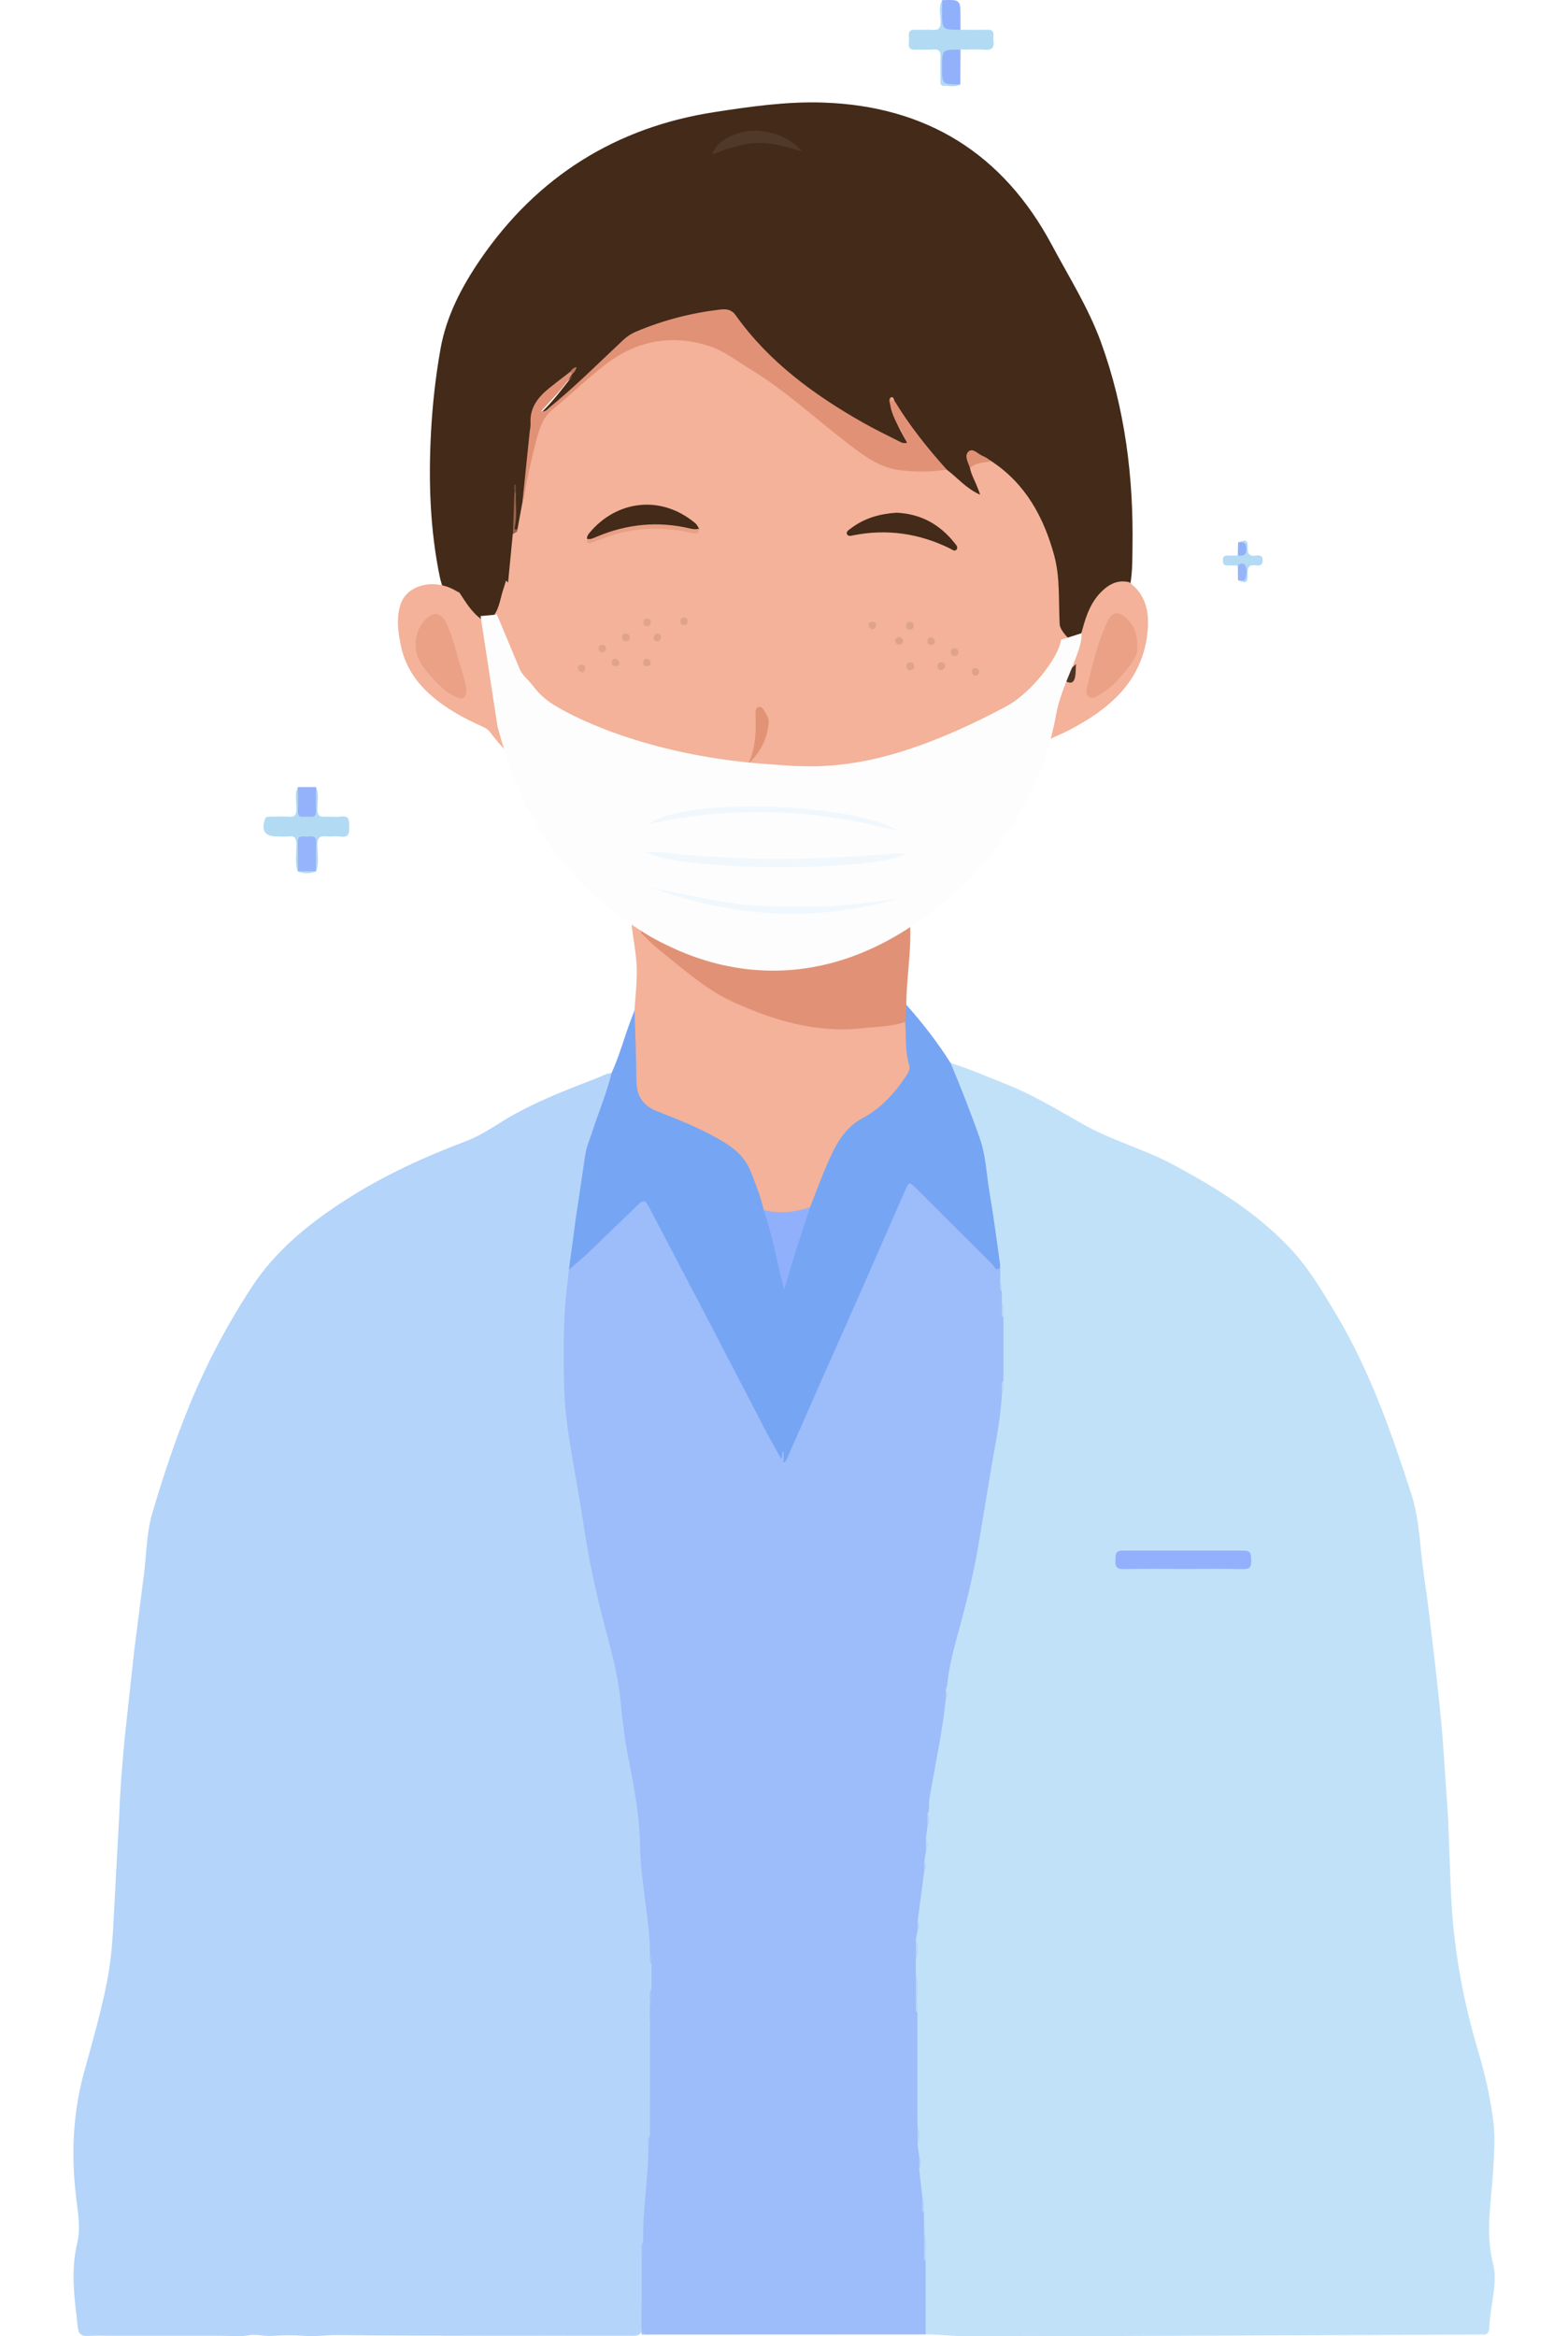 <svg xmlns="http://www.w3.org/2000/svg" width="940" height="1400" fill="none" xmlns:v="https://vecta.io/nano"><path fill="#fff" d="M0 0h940v1400H0z"/><path d="M384.601 1394.82c.372 3.6-1.239 4.88-4.875 4.88-59.241-.09-118.482.2-177.723-.42-6.486-.08-12.89 1.08-19.417.5s-13.22-.45-19.788 0c-4.669.33-9.13-1.32-14.005-.33-5.247 1.07-10.824.25-16.277.25h-15.822-15.823-15.822-16.318c-5.288 0-10.576-.21-15.822.08-4.049.21-5.784-.91-6.279-5.25-1.9-16.73-4.42-33.42-.372-50.15 2.19-9.01.537-18.05-.537-26.85-3.14-25.49-2.19-50.49 4.586-75.36 4.999-18.3 10.328-36.51 13.922-55.15 1.983-10.12 2.975-20.36 3.553-30.61l3.759-69.94c.578-15.37 1.818-30.65 3.305-45.94l5.412-49.614 5.412-42.716c2.19-13.84 1.694-28.133 5.701-41.642 7.519-25.449 15.947-50.608 26.688-74.94 9.295-21.069 20.325-41.188 32.925-60.439 14.418-21.978 34.372-38.09 56.226-52.136 22.804-14.666 47.343-25.82 72.626-35.404 10.741-4.09 19.706-11.196 29.703-16.566 15.823-8.552 32.554-14.955 49.285-21.4 2.562-.991 4.999-2.561 7.932-2.644 1.942 2.149.661 4.379-.082 6.445-1.818 5.081-3.347 10.287-5.453 15.244-8.222 19.375-11.072 39.949-13.675 60.563-1.487 11.857-4.007 23.548-4.957 35.446-1.983 18.094-3.057 36.23-3.057 54.449.041 20.903 2.148 41.559 6.114 62.05 4.668 24.002 6.982 48.376 12.683 72.213l6.32 25.324c4.751 16.938 8.511 33.997 9.915 51.597 1.487 18.51 6.445 36.48 8.965 54.86 1.404 10.25 1.735 20.58 2.437 30.86 1.033 14.75 3.346 29.34 4.627 44 .331 3.93.455 7.85.496 11.77-.248 2.32-.124 4.55.578 6.78.579 4.71.62 9.38 0 14.09-1.115 3.43-.578 6.94-.702 10.41.041 3.63-.165 7.27.165 10.9l.042 59.87c0 1.94 0 3.92-.372 5.86-.537 2.07-1.074 4.13-.703 6.28 0 19.13-2.933 38.05-3.346 57.18-.826 2.6-.867 5.28-.578 7.97v29.95c-.248 4.09-.042 8.18-.124 12.23-.124 1.86-.041 3.84-1.446 5.45z" fill="#b4d4f9"/><path d="M569.844 636.994c11.195 3.429 21.854 8.18 32.719 12.435 16.153 6.362 30.942 15.244 45.98 23.878 17.434 9.998 37.181 15.203 54.945 24.705 25.613 13.757 50.235 28.918 70.312 50.441 11.113 11.898 19.252 25.82 27.514 39.66 20.036 33.669 32.843 70.354 44.824 107.369 3.759 11.65 4.75 23.755 5.948 35.859.992 9.956 2.644 19.83 3.925 29.744l3.925 32.719c1.9 17.266 3.966 34.536 5.205 51.926l2.974 43.75 1.736 45.36c1.445 32.19 7.105 63.58 16.318 94.4 4.09 13.72 7.27 27.68 9.047 41.85 1.198 9.58.496 19.37-.041 29.12-1.074 18.76-4.917 37.52-.083 56.44 1.942 7.64.578 15.69-.578 23.54-.744 4.88-1.488 9.75-1.694 14.63-.124 3.3-1.281 4.5-4.421 4.13-.33-.04-.66 0-.991 0l-229.611.95c-25.737-.04-51.516-.17-77.253.08-8.593.09-17.062-1.07-25.655-1.11-.661-.75-1.074-1.57-1.198-2.56-.33-13.84-.041-27.68-.165-41.52-.207-5.66.578-11.36-.579-16.98-.413-2.03-.454-4.05-.454-6.12.124-1.98.083-3.96.083-5.95-.083-2.72.33-5.49-.62-8.17-1.405-5.62-1.405-11.45-1.818-17.19.496-2.85.868-5.66-.082-8.51-.455-2.36-1.281-4.63-.909-7.11.785-3.76.785-7.51-.207-11.27-.454-2.69-.496-5.33-.33-8.02l.041-59.41c-.248-7.31.661-14.62-.578-21.89-.537-2.93-.579-5.87-.083-8.8 1.115-4.26.867-8.55.33-12.89-.289-1.9.29-3.63.785-5.41.992-2.23.455-4.5.124-6.73.744-9.51 1.653-18.97 3.595-28.34.95-2.15 1.032-4.34.454-6.61-.165-2.03.496-3.97.867-5.95.827-2.69.703-5.37.042-8.06-.289-2.6.578-5.12.909-7.64.908-2.56.495-5.12.206-7.73.331-9.09 1.901-17.97 3.677-26.85 2.396-11.77 4.627-23.55 5.618-35.53.124-1.65.579-3.22 1.074-4.79 1.075-2.27.827-4.67.496-7.06.992-12.233 3.966-24.048 7.354-35.781 8.345-28.918 13.054-58.497 17.681-88.159 2.727-17.558 6.651-34.95 8.345-52.714.909-2.851.661-5.743.455-8.634v-36.231c.206-3.14.495-6.321-.414-9.46-.454-2.149-.454-4.379-.413-6.569.042-1.776.166-3.553-.413-5.247-1.115-3.346-.082-6.775-.33-10.204l-8.882-60.521c-1.446-11.609-5.825-22.226-9.709-33.05-2.85-7.89-5.866-15.74-9.419-23.341-.867-1.446-1.983-3.057-.578-4.875z" fill="#c1e1f8"/><path d="M550.016 1157.15l-.95 4.96c.619 4.3.661 8.59-.042 12.89v8.92c.909 7.27.166 14.59.413 21.86l.042 55.07c0 1.77-.455 3.59.454 5.33l.083 7.93c.702 3.63.661 7.27.041 10.9l.95 6.94c.703 2.65.661 5.29.042 7.94l1.983 17.84c.867 2.44.206 4.96.413 7.48.248 2.15-.496 4.34.495 6.4l.083 5.95c.95 5.62.165 11.28.413 16.9l.041 37.72c0 1.61-.413 3.26.455 4.79v1.94l-169.296.08c-1.363-5.9.413-11.94-.95-17.84l.041-30.74c1.198-2.19-.289-4.75.909-6.94-.537-19.54 3.264-38.92 3.057-58.46 1.116-1.48-.165-3.47.909-4.95l.083-67.38c.991-3.68.206-7.44.454-11.16.248-3.22-.537-6.48.454-9.66v-14.84c-1.156-1.85.29-4.13-.95-5.94 0-13.35-2.231-26.44-3.8-39.62-.951-7.98-1.983-15.99-2.066-24-.165-18.84-3.759-37.18-7.354-55.53-2.189-11.11-3.304-22.35-4.503-33.58-1.404-12.98-4.461-25.535-7.808-38.011-5.907-21.895-10.865-43.914-14.211-66.347-2.52-16.855-5.742-33.586-8.427-50.4-1.818-11.485-3.099-23.093-3.305-34.743-.29-16.649-.496-33.298.95-49.905.537-6.032 1.322-12.063 1.983-18.095 1.033-1.9 2.231-3.635 3.842-5.081 12.146-10.906 23.961-22.184 35.611-33.586 4.751-4.627 7.147-4.256 10.121 1.569l37.759 72.379 35.735 67.834c1.239 2.313 2.437 4.668 3.511 7.105.62-.578.413-2.107 1.612-2.024 1.156.083 1.363 1.322 1.487 2.272.371 2.562-.868 4.792-1.529 7.189v494.754c-.082-.62.042-2.19.042-3.76V879.125c3.594-13.633 10.451-25.944 15.987-38.75l35.735-81.095 20.16-45.733c2.851-6.527 4.42-6.775 9.419-1.817l43.088 43.047c1.859 1.859 3.553 3.924 5.949 5.164v8.964c1.033 1.529-.248 3.47.909 4.958l.083 6.899c1.198 2.892-.413 6.073.909 8.923v37.635c-1.322 2.52.247 5.371-.909 7.932-.744 14.253-3.594 28.216-6.032 42.262l-7.808 46.93c-3.057 18.797-7.766 37.222-12.806 55.565-2.686 9.791-5.164 19.623-6.156 29.781-.082.95-.578 1.86-.867 2.81.619 1.99.661 3.97-.042 5.95-2.024 20.08-6.527 39.79-9.791 59.66-.495 2.89.496 5.95-1.074 8.67.62 2.32.661 4.63 0 6.94l-.991 7.93c.619 2.65.661 5.29 0 7.94l-.992 5.95c.62 1.98.661 3.96-.041 5.94l-3.925 29.71a9.47 9.47 0 0 1-.082 5.86z" fill="#9dbcfa"/><path d="M264.883 373.142c-1.198-5.783-1.694-11.319.331-17.227.991-2.892-.868-6.775-1.57-10.204-5.908-28.711-6.817-57.754-5.247-86.92.909-16.731 2.768-33.38 5.701-49.822 3.553-19.788 12.766-37.263 23.879-53.499 34.164-49.863 81.549-79.236 140.294-88.283 21.648-3.346 43.667-6.527 65.893-5.701 61.431 2.272 107.204 30.653 136.453 85.391 10.163 19.045 21.771 37.388 29.29 57.878 14.583 39.949 19.706 81.343 19.003 123.688-.124 8.304 0 16.649-1.983 24.787-.702.826-1.693 1.074-2.685 1.074-9.088-.289-13.922 5.825-18.053 12.641-2.851 4.71-4.71 9.915-6.032 15.286-.578 2.396-1.074 4.999-3.883 5.949l-9.13 9.419c-1.983-.372-2.065-2.024-2.107-3.47-.248-6.528-1.28-12.972-1.198-19.541.124-10.7 0-21.523-2.065-32.016-4.958-24.994-16.401-46.146-37.14-61.431-2.809-2.355-6.238-3.594-9.419-5.288-.991-.537-2.148-1.322-3.222-.537-1.281.909-.868 2.396-.62 3.677.331 1.611.661 3.263 1.363 4.792l4.793 12.022c.537 1.322 1.446 2.891.041 4.131-1.363 1.198-2.851.248-4.09-.496-5.99-3.801-11.071-8.758-16.194-13.674-9.337-9.791-17.723-20.408-25.283-31.686-2.231-3.305-4.296-6.693-6.032-10.204-.33-.248-.537-.992-1.156-.331 1.074 6.94 4.048 13.055 7.519 19.004 1.115 1.9 3.263 4.255 1.322 6.32-1.86 1.942-4.338.248-6.404-.743-24.374-11.774-47.261-26.027-67.669-43.997-10.41-9.172-20.449-19.004-28.257-30.736-2.355-3.512-5.205-5.164-9.584-4.627-17.269 2.23-34 6.403-50.029 13.343-2.148.909-4.214 1.901-5.907 3.553-10.948 10.865-22.268 21.358-33.504 31.934-4.214 3.966-8.552 7.849-13.179 11.361-1.363 1.033-3.098 2.231-4.42.826-1.57-1.652.33-3.098 1.404-4.172 5.908-5.867 10.907-12.518 16.029-19.045.331-.331.62-.702.992-.992-.62.248-.909.909-1.446 1.322-3.14 2.975-6.362 5.825-9.915 8.304-7.643 5.371-11.65 12.435-12.27 22.226-.867 13.798-2.478 27.596-4.503 41.312-.289 1.817-.165 3.676-.371 5.494-.744 4.131-1.116 8.304-1.901 12.435-.33 1.818-.743 3.635-2.189 4.957-1.942 1.157-3.016.248-2.479-1.652 1.818-6.816.413-13.715.868-20.573-.166-1.942.371-3.925-.331-5.784.661 1.9.165 3.925.331 5.866-.413 6.858.95 13.798-.909 20.615-.372 1.322.454 2.561.743 3.842.413 9.213-1.404 18.301-2.148 27.431l-3.594 39.907c-.165 2.644-.165 5.412-2.479 7.312l-6.981-6.568c-2.52-.868-1.983-3.14-2.231-5.04-.785-5.743-1.446-11.526-4.668-17.392-.992 3.346-1.322 6.238-1.942 9.047-.661 2.933-1.198 5.907-2.561 8.593-2.768 5.494-6.528 5.99-10.122 1.156-3.553-4.709-7.064-9.171-7.147-15.244z" fill="#432a19"/><path d="M310.241 316.991l3.099-16.814c2.024-11.774 3.428-23.671 6.61-35.239 2.561-9.254 6.155-17.557 14.293-23.548 9.667-7.105 17.847-16.029 27.308-23.506 16.979-13.385 36.024-17.888 57.134-13.922 6.734 1.281 12.683 4.503 18.549 7.932 24.209 14.046 46.104 31.149 67.256 49.367 6.527 5.619 13.839 10.08 21.275 14.418 6.445 3.718 13.344 5.577 20.78 5.371 6.073-.165 12.187.372 18.26-.413 1.033-.124 1.983.041 2.726.785 6.445 4.792 11.65 11.319 20.037 15.037-1.57-6.073-5.04-10.617-6.073-15.988 1.859-4.007 6.899-5.577 12.93-4.048 20.491 13.55 31.356 33.586 37.594 56.556 3.636 13.467 2.479 27.431 3.264 41.188.372 6.155 14.211 15.285 15.946 21.316-6.362 6.404-24.291 11.609-31.438 17.269-3.057 2.437-7.601 4.544-10.163 7.519-15.285 17.64-35.735 25.82-57.547 31.521-32.223 8.386-65.149 9.047-98.116 7.766-29.455-1.157-58.539-5.246-87.003-13.385-14.665-4.214-26.976-11.691-37.676-22.432-9.874-9.915-19.871-19.747-29.001-30.323l7.106-73.287c.413-1.57 2.355-1.694 2.85-3.14z" fill="#f3b299"/><path d="M599.547 759.855c-2.727 2.148-3.429-.992-4.503-2.025l-45.856-45.732c-4.049-4.048-4.214-4.131-6.61 1.322l-27.514 62.753-24.002 54.118-17.682 40.155c-.991 2.231-1.735 4.669-3.594 6.404v-7.189c-1.735 1.322-.371 3.14-1.528 4.545l-8.097-14.666-39.247-75.477-31.686-60.439c-2.479-4.709-3.387-4.916-7.147-1.281l-29.538 28.464c-3.676 3.512-7.642 6.693-11.484 10.039l4.131-30.736 5.659-37.966c.661-4.792 2.644-9.129 4.132-13.674 3.8-11.898 8.758-23.382 11.691-35.569 4.792-10.535 7.684-21.73 11.815-32.471l1.942-5.04c1.9 1.404 1.611 3.552 1.528 5.453-.413 12.187.826 24.332.992 36.519.124 8.759 3.553 14.336 12.063 17.558 10.741 4.09 21.275 8.841 31.645 13.881 13.302 6.486 23.547 15.45 27.72 30.323 1.446 5.205 3.47 10.286 4.916 15.533 4.586 15.451 8.717 31.025 10.824 44.451 3.222-14.087 9.047-29.909 14.294-45.938 4.131-10.37 7.932-20.904 12.6-31.067 4.42-9.625 9.956-17.805 19.664-23.176 9.543-5.288 17.186-13.137 23.631-22.06 2.768-3.842 3.924-7.808 2.602-12.518-2.065-7.56-.702-15.409-1.28-23.093.33-3.057-1.075-6.486 1.817-9.006 9.709 10.906 18.632 22.432 26.44 34.784 6.238 14.873 12.146 29.869 17.475 45.113 3.8 10.824 4.048 22.267 5.99 33.38 2.396 13.922 4.172 27.927 6.155 41.89.042.744 0 1.611.042 2.438z" fill="#76a5f3"/><path d="M542.664 612.329c.702 8.634-.207 17.433 2.396 25.944.867 2.85-1.115 5.411-2.685 7.725-6.61 9.832-14.749 18.425-25.118 24.002-9.419 5.081-14.542 12.931-18.797 21.937-4.875 10.286-8.675 20.945-12.807 31.479-6.072 5.04-21.647 5.991-27.761 1.735-1.942-8.179-4.999-15.987-8.139-23.754-3.924-9.667-11.98-14.996-20.531-19.747-11.237-6.238-23.218-10.989-35.116-15.657-8.716-3.429-12.476-9.047-12.558-18.219-.124-14.128-.744-28.257-1.157-42.427.537-8.51 1.57-16.938 1.322-25.489-.248-8.511-2.438-18.797-3.264-27.555 2.851.248 4.379 4.048 6.073 5.453 7.973 8.138 17.31 14.707 25.985 22.019 26.151 22.061 56.887 32.595 90.473 35.9 9.75.95 19.334-1.57 29.001-2.272 4.214-.248 8.345-1.694 12.683-1.074zM275.416 355.128c3.264 4.875 6.156 9.915 10.948 14.212 4.255 3.8 6.899 3.635 9.956-.868 3.057-4.544 3.594-9.626 5.123-14.459l1.941-6.156c6.239 6.569 7.602 13.344 8.717 20.119.289 1.735.042 3.553 1.281 5.164.991 5.619-2.231 11.237-.083 16.856-.454 2.52 1.487 3.594 4.462 3.965 7.188 5.164 11.402 11.279 14.542 18.425 13.467 30.613 30.157 60.275 51.226 88.491 7.643 10.245 17.971 19.044 28.712 27.926l-22.143-11.03c-30.158-14.418-53.003-34.041-74.196-55.027-7.849-7.767-15.823-15.492-22.102-24.003-1.859-2.52-5.04-3.511-7.932-4.874-23.837-11.072-41.146-25.49-45.525-46.807-1.694-8.303-2.934-16.607-.207-24.952 3.801-11.567 19.83-15.698 32.636-8.386.827.496 1.735.95 2.644 1.404z" fill="#f3b299"/><path d="M542.66 612.328c-8.138 2.974-16.772 2.85-25.159 3.8-27.679 3.14-53.375-4.461-78.12-15.739-13.84-6.321-25.572-16.071-37.305-25.614-5.494-4.461-11.154-8.717-15.946-13.963-.744-.826-2.52-1.24-1.611-3.016 22.349 14.955 46.723 19.086 73.493 21.276 29.538 2.437 53.912-4.751 78.658-20.408 1.653-1.033 6.569-2.768 8.965-4.297.826 15.162-2.396 33.463-2.272 47.798l-.703 10.163z" fill="#e19276"/><path d="M646.147 383.3c1.777-1.859 2.231-4.255 2.892-6.652 2.272-8.345 5.164-16.276 11.691-22.514 4.627-4.421 9.667-6.734 16.112-5.288 9.791 7.229 12.146 17.103 11.195 28.753-2.189 25.737-17.144 42.303-38.089 54.862-5.66 3.387-11.443 6.527-17.599 9.006-3.305 1.363-5.618 3.8-7.188 7.105-3.801 8.056-7.85 15.988-11.774 23.961-.372.413-.744.413-1.116.042 3.76-12.435 7.808-24.787 9.585-37.759.248-1.942.578-3.925.661-5.867.537-10.204 8.717-15.244 14.624-21.812 5.743.206 5.784.247 6.734-5.454.207-1.322.661-2.52 1.239-3.718l1.735-9.584c.207-1.735.868-3.553-.702-5.081z" fill="#f3b299"/><path d="M178.497 522.232c-1.9-5.412-.661-11.03-.785-16.525-.041-3.387-.991-4.833-4.503-4.503-2.437.248-4.916.042-7.394.042-6.858 0-9.172-3.347-7.106-10.039.62-2.025 2.066-1.818 3.512-1.818 3.594-.041 7.229-.248 10.823.041 3.842.331 4.627-1.28 4.668-4.833.083-4.297-1.321-8.8.868-12.972 2.437 3.388 1.198 7.271 1.405 10.948.165 2.768.124 5.329 4.007 5.329s3.842-2.561 4.007-5.329c.248-3.677-1.033-7.56 1.405-10.948 2.148 4.379.743 9.047.867 13.55.083 3.223 1.033 4.462 4.297 4.255 3.305-.206 6.651.29 9.873-.124 5.288-.619 4.792 2.644 4.875 6.073.083 3.677.041 6.61-5.04 5.949-2.933-.372-5.949.124-8.882-.124-3.801-.33-5.164.826-5.123 4.916.042 5.371 1.116 10.824-.743 16.112-.207-.207-.413-.372-.62-.537-1.735-4.42-.661-9.047-.909-13.592-.124-2.768-.124-5.329-4.007-5.288-3.842 0-3.883 2.52-4.049 5.288-.248 4.545.827 9.172-.909 13.592-.123.165-.33.33-.537.537zM575.835 17.821c5.288 0 10.535.165 15.822-.041 3.099-.124 4.214 1.074 3.884 4.007-.083.826-.124 1.652 0 2.479.702 4.255-.868 5.908-5.371 5.536-4.751-.413-9.543-.083-14.335-.083-1.735 1.529-3.925 1.405-6.032 1.487-2.437.083-3.511 1.363-3.511 3.718 0 1.446-.083 2.933 0 4.379.124 2.768-.785 5.742.62 8.18 1.528 2.685 4.833.991 7.147 2.024.619.248 1.156.62 1.652 1.033-3.181 2.024-6.692.785-10.039.867-2.107.041-1.859-1.9-1.859-3.346-.041-4.462-.206-8.882.042-13.344.247-3.718-.744-5.494-4.875-5.081-3.429.331-6.899-.041-10.37.124-2.726.124-4.007-.826-3.759-3.677.124-1.487.165-2.974 0-4.42-.33-3.14 1.198-4.007 4.049-3.842 3.263.165 6.61-.165 9.873.082 3.76.331 5.164-.826 5.123-4.875-.041-4.296-1.446-8.758.909-12.931 2.313 3.057 1.446 6.61 1.404 9.956-.041 4.007.579 6.858 5.536 6.362 1.487-.124 2.933.413 4.09 1.405z" fill="#b2daf3"/><path d="M575.709 50.574c-10.947.041-10.947.041-10.947-10.245 0-10.658 0-10.658 11.071-10.576l-.124 20.821z" fill="#93b1fb"/><path d="M575.833 17.814c-11.071.083-11.071.083-11.071-10.865l.082-6.858c10.948-.33 10.948-.331 10.948 10.369l.041 7.354z" fill="#91b0fb"/><path d="M189.451 471.664c0 4.792-.124 9.584.041 14.335.166 4.545-3.098 3.347-5.453 3.347s-5.618 1.198-5.453-3.347c.165-4.792.041-9.543.041-14.335h10.824z" fill="#94b2fb"/><path d="M478.754 468.274c-13.591-.826-27.142-2.313-41.436-1.528 7.271-6.734 32.637-6.28 41.436 1.528z" fill="#f1f8fd"/><path d="M742.239 325.05c4.999-1.9 5.867-1.529 5.743 3.511-.083 3.471 1.032 4.71 4.461 4.421 1.942-.166 4.421-.827 4.503 2.726.083 3.347-2.107 3.347-4.255 3.057-4.792-.702-4.792 2.19-4.751 5.619.083 4.875-.867 5.329-5.825 3.387 2.107-1.28 4.008-2.602 3.595-5.659-.331-2.314-1.86-2.81-3.677-3.223l-6.321-.082c-2.272.041-2.603-1.322-2.603-3.181 0-1.818.703-2.727 2.562-2.686h6.32c5.04-3.47 5.04-4.461.248-7.89z" fill="#b4daf4"/><path d="M645.03 397.967l-.248 5.907c-.62 5.743-2.727 6.61-7.725 3.264 2.065-3.594 4.916-6.486 7.973-9.171z" fill="#4d3322"/><path d="M742.074 338.845c1.405-1.363 3.429-1.611 4.338-.206 1.487 2.272.95 5.164.372 7.684-.537 2.437-2.975 1.198-4.627 1.404l-.083-8.882z" fill="#97b4fb"/><path d="M742.24 325.052c2.768-.248 4.916-.289 4.957 3.759.083 4.214-2.148 4.338-5.164 4.09l.207-7.849z" fill="#91b0fb"/><path d="M384.608 1381.06c2.148 5.86.413 11.9.95 17.85l-.496.04h-.496l.042-17.89z" fill="#9dbcfa"/><path d="M293.35 404.119l3.346 4.09z" fill="#4c3221"/><path d="M189.531 522.228c-3.677 1.363-7.354 1.363-11.072 0l.165-.165c3.594-2.066 7.147-2.066 10.741 0l.166.165z" fill="#b2daf3"/><path d="M612.189 472.578l1.115-.041-2.478 4.875c-.579-2.396.289-3.636 1.363-4.834z" fill="#f7cdbc"/><path d="M390.509 1201.72c-.496 3.6 1.074 7.4-.95 10.87v-10.87c.33-.41.619-.45.95 0z" fill="#9dbcfa"/><path d="M390.508 1201.73l-.909.04c.371-3.31-.992-6.78.909-9.96v9.92z" fill="#a2c2fa"/><path d="M385.558 1343.39c-.331 2.32.867 4.84-.909 6.94.289-2.31-.909-4.83.909-6.94z" fill="#a2c1fa"/><path d="M389.563 1171.03c1.736 1.78.662 3.97.951 5.95-1.735-1.78-.703-3.97-.951-5.95z" fill="#a4c4fa"/><path d="M389.519 1279.97c-.206 1.7.661 3.56-.909 4.96.124-1.65-.661-3.51.909-4.96z" fill="#a3c2fa"/><path d="M709.191 940.183c-11.857 0-23.754-.165-35.611.082-4.131.083-5.122-1.404-4.875-5.122.207-3.14-.578-5.99 4.545-5.949h72.172c4.998-.041 4.502 2.603 4.626 5.866.166 3.636-.578 5.288-4.792 5.205-11.98-.247-24.002-.082-36.065-.082z" fill="#92b0fb"/><path d="M549.937 1266.13c-1.487-1.32-.95-3.06-.95-4.67v-55.85c.331-.38.661-.38.95.08v60.44zm4.953 130.75c-1.487-1.32-.95-3.05-.95-4.62v-38.01c.331-.41.661-.37.95.08v42.55z" fill="#9dbcfa"/><path d="M549.972 1205.73c-.331 0-.62-.04-.951-.08v-21.73c2.025 5.37.455 10.95.909 16.4.166 1.78.042 3.6.042 5.41zm4.922 148.6c-.331 0-.62-.04-.951-.08v-16.77c2.066 5.49.496 11.23.951 16.85zm-5.873-179.34v-12.88c1.529 4.29 1.529 8.59 0 12.88zm1.032 109.98l-.041-10.9c1.528 3.63 1.528 7.27.041 10.9zm51.398-495.365c-1.859-2.809-.619-5.949-.908-8.923 1.859 2.809.537 5.949.908 8.923zm-.912 45.565c.33-2.644-.951-5.453.908-7.932-.371 2.644.909 5.495-.908 7.932zm-49.49 464.68l-.041-7.93c1.446 2.6 1.446 5.24.041 7.93zm1.9 25.66l.041-7.85c1.818 2.47.538 5.28.909 7.93-.33.45-.661.41-.95-.08zm2.028-215.91v-7.93c1.445 2.64 1.445 5.29 0 7.93zm.992-15.86v-6.94c1.446 2.35 1.446 4.67 0 6.94zm10.9-75.27l.041-5.95c1.364 1.98 1.364 3.96-.041 5.95zm-12.887 103.03l.042-5.95c1.363 1.98 1.363 3.96-.042 5.95z" fill="#b4d4f9"/><path d="M552.946 1325.5l.95.08v5.91c-1.777-1.74-.661-3.97-.95-5.99z" fill="#9dbcfa"/><path d="M550.012 1157.15l.041-5.95c1.363 1.99 1.363 3.97-.041 5.95zm50.445-383.374c-1.57-1.405-.785-3.305-.909-4.958 1.528 1.405.702 3.264.909 4.958z" fill="#b4d4f9"/><path d="M469.745 876.771v498.389c-1.653-1.37-.95-2.85-.95-4.05V881.935c0-1.735-.661-3.676.95-5.164z" fill="#9dbcfa"/><path d="M567.577 281.425c-9.625 1.445-19.333 1.569-28.959.206-11.898-1.694-21.193-8.882-30.282-15.822-19.416-14.873-37.346-31.687-58.373-44.452-8.304-5.04-16.029-11.278-25.366-14.17-22.68-7.064-43.46-2.892-62.215 11.691-10.783 8.387-20.532 17.93-31.15 26.481-6.031 4.834-8.138 12.559-10.08 19.954-2.85 10.948-5.329 21.978-7.023 33.215-.082.578-.578 1.156-.867 1.693l4.296-41.601c.165-1.652.62-3.263.496-4.874-.578-9.42 4.503-15.781 11.278-21.235 4.09-3.305 8.262-6.444 12.435-9.667 1.033-.206 1.487.207 1.281 1.281-4.999 8.221-11.981 14.831-18.632 22.267 2.561.62 3.635-1.074 4.875-2.107 15.616-12.724 29.827-26.976 44.534-40.733 2.231-2.066 4.627-3.594 7.395-4.792 16.194-6.858 33.049-11.196 50.483-13.262 3.677-.454 6.858-.041 9.212 3.264 19.954 28.051 47.013 47.798 76.51 64.529 6.858 3.884 14.005 7.354 21.069 10.906 1.405.703 2.809 1.818 5.288 1.116l-4.297-8.097c-2.561-4.792-5.122-9.626-5.907-15.12-.207-1.364-1.074-2.892.537-4.049.661.62.826 1.735 1.942 1.818 9.006 14.996 19.87 28.546 31.52 41.56z" fill="#e19276"/><path d="M480.817 90.733c-9.956-2.892-18.673-5.536-27.927-5.04-9.171.496-17.475 3.801-26.109 6.899 2.933-7.643 9.75-10.824 16.608-13.055 11.939-3.925 29.785 1.363 37.428 11.196z" fill="#503929"/><path d="M594.463 276.42c-4.462.868-9.295.496-12.931 4.049-1.156-3.305-3.676-7.313-.95-9.874 2.644-2.437 5.66 1.529 8.51 2.603 1.942.743 3.595 2.107 5.371 3.222z" fill="#de9174"/><path d="M310.245 317c.33 2.148-1.777 2.148-2.768 3.14l.908-24.87c.29-.495.579-.495.868 0-.289 6.858.867 13.798-.661 20.615-.372 1.57.496 1.652 1.653 1.115z" fill="#9a634c"/><path d="M343.081 224.043l-1.28-1.281c.867-1.198 1.818-2.313 3.883-2.809-.578 1.818-1.239 3.14-2.603 4.09z" fill="#ba795f"/><path d="M309.249 295.269l-.455-.041-.454.041v-4.833l.867-.041.042 4.874z" fill="#744b36"/><path d="M536.092 239.823c-2.479 1.322-1.694-.785-1.942-1.818 1.405-.206 1.57.909 1.942 1.818z" fill="#ebac93"/><path d="M537.495 307.24c14.418.661 25.737 6.899 34.537 17.888.95 1.198 2.644 2.768 1.322 4.297-1.116 1.28-2.768-.207-4.008-.827-18.383-8.964-37.511-11.773-57.63-7.849-1.322.248-3.305.95-3.966-.702-.619-1.611 1.24-2.52 2.314-3.388 8.18-6.238 17.599-8.799 27.431-9.419zm-185.571 15.665c-.124-1.446.619-2.562 1.446-3.553 15.987-19.293 42.592-23.259 63.496-5.784.95.785 1.487 2.107 2.231 3.181-1.611 2.19-3.884 1.487-5.867 1.033-19.003-4.42-37.428-2.52-55.357 5.04-1.942.785-3.925 1.983-5.949.083z" fill="#432a19"/><path d="M448.391 458.034c4.709-9.501 4.916-19.623 4.544-29.827-.083-1.818-.041-4.131 1.9-4.586 1.901-.454 3.016 1.736 3.884 3.223 1.074 1.817 2.23 3.677 2.106 5.949-.661 10.121-5.205 18.26-12.434 25.241z" fill="#e29376"/><path d="M351.928 322.903c2.106.537 3.883-.496 5.701-1.239 18.177-7.684 36.85-9.543 56.101-4.958 1.776.413 3.553.661 5.37.041-.041 3.099-1.569 3.305-4.255 2.686-17.351-4.008-34.536-3.594-51.392 2.52-2.933 1.074-5.907 2.024-8.799 3.222-2.603 1.033-2.85-.33-2.726-2.272z" fill="#e8a085"/><path d="M547.863 374.999c-.248 1.487-1.033 2.396-2.602 2.272-1.322-.124-2.107-1.033-2.066-2.313.041-1.529.991-2.438 2.561-2.314 1.322.165 1.942 1.074 2.107 2.355zm-173.214 4.585c1.859 0 2.809.826 2.85 2.355.041 1.28-.743 2.189-2.065 2.313-1.57.124-2.479-.785-2.562-2.313-.082-1.322.868-2.025 1.777-2.355zm192.054 19.253c-.165 1.363-.909 2.561-2.272 2.726-1.405.207-2.438-.619-2.52-2.231-.083-1.652 1.032-2.396 2.354-2.478 1.116-.042 2.231.537 2.438 1.983zm5.705-5.618c-1.446-.207-2.355-.826-2.479-2.148-.124-1.57.785-2.52 2.314-2.562 1.28-.041 2.189.744 2.313 2.066.165 1.652-.909 2.355-2.148 2.644zm-161.943-18.753c-1.364 0-2.562-.372-2.686-1.653-.165-1.652.992-2.726 2.562-2.809 1.363-.083 1.818 1.115 1.9 2.313.083 1.281-.496 2.107-1.776 2.149z" fill="#dfa38b"/><path d="M387.743 399.204c-1.446 0-2.148-.702-2.107-2.107.083-1.239.538-2.437 1.942-2.355s2.479 1.116 2.52 2.562c.083 1.404-1.157 1.776-2.355 1.9zm158.185 2.486c-1.488-.165-2.479-1.033-2.52-2.437-.042-1.24.908-2.231 2.106-2.314 1.405-.082 2.396.744 2.438 2.355.041 1.446-.95 1.942-2.024 2.396z" fill="#dfa28a"/><path d="M555.969 384.297c.082-1.24.454-2.438 1.859-2.438 1.487 0 2.479 1.116 2.602 2.479.124 1.405-1.074 1.942-2.313 2.024-1.363.042-2.148-.578-2.148-2.065z" fill="#dea28a"/><path d="M390.223 372.935c-.537 1.075-.785 2.603-2.52 2.355-1.28-.165-2.024-1.074-1.983-2.313.042-1.487.951-2.396 2.479-2.272 1.281.082 2.024.867 2.024 2.23z" fill="#e0a38b"/><path d="M522.873 372.598c1.364-.041 2.272.454 2.231 1.942 0 1.239-.372 2.437-1.776 2.52-1.529.082-2.52-1.074-2.686-2.396-.206-1.405.992-1.901 2.231-2.066zm-126.5 9.262c-.247 1.57-.991 2.479-2.561 2.396-1.28-.082-2.231-.867-1.941-2.189.247-1.198.743-2.603 2.437-2.396 1.322.124 1.859 1.074 2.065 2.189z" fill="#dfa38b"/><path d="M538.698 381.65c1.652.372 2.726 1.116 2.685 2.603-.041 1.198-.826 2.066-2.231 2.107s-2.148-.744-2.396-1.942c-.33-1.694 1.157-2.024 1.942-2.768z" fill="#dea28a"/><path d="M369.276 399.204c-1.818.041-2.561-.702-2.479-2.107.083-1.239.537-2.437 1.942-2.355s2.478 1.116 2.52 2.562c.124 1.446-1.198 1.694-1.983 1.9z" fill="#dfa38b"/><path d="M348.833 402.923c-1.322-.413-2.437-1.198-2.478-2.685-.042-1.446 1.156-1.859 2.396-1.901 1.445-.041 2.148.744 2.065 2.149-.041 1.28-.537 2.231-1.983 2.437z" fill="#e0a48b"/><path d="M363.45 388.464c-.413 1.322-1.198 2.438-2.685 2.479-1.446.042-1.859-1.198-1.9-2.437-.041-1.446.743-2.149 2.148-2.066 1.281.083 2.231.579 2.437 2.024z" fill="#e0a38b"/><path d="M584.72 400.365c1.363 0 2.148.867 2.23 2.065.083 1.488-.991 2.438-2.396 2.438-1.363 0-1.776-1.198-1.859-2.396-.041-1.364.579-2.148 2.025-2.107z" fill="#dea28a"/><path d="M457.895 725.161c9.419 2.272 18.672 1.322 27.761-1.735-5.329 16.029-10.617 32.058-15.533 49.367-4.338-16.483-7.023-32.388-12.228-47.632z" fill="#91b0fb"/><path d="M279.59 412.962c.083 5.206-1.983 6.61-6.279 4.71-4.71-2.107-8.593-5.536-12.022-9.254-3.883-4.214-7.973-8.304-10.369-13.674-3.47-7.684-1.653-17.971 4.379-23.755 4.792-4.585 9.171-3.883 12.104 2.19 3.305 6.816 5.247 14.17 7.271 21.441 1.735 6.279 4.007 12.476 4.916 18.342zm402.089-26.026c.868 6.031-3.181 10.327-6.692 14.872-4.751 6.155-10.204 11.526-17.103 15.285-1.777.95-3.801 1.777-5.536.248-1.487-1.322-1.116-3.057-.661-4.999 3.057-13.591 6.279-27.142 12.228-39.824 2.851-6.073 6.651-6.486 11.444-1.901 4.585 4.338 6.61 9.626 6.32 16.319z" fill="#eaa186"/><path d="M189.406 522.027h-10.741l-.124-17.309c-.124-4.545 3.098-3.347 5.494-3.347 2.355 0 5.618-1.198 5.494 3.347-.206 5.783-.123 11.526-.123 17.309z" fill="#96b4fb"/><path d="M298.302 435.641c5.205 18.591 12.228 42.758 30.033 68.702 18.756 27.266 39.949 42.551 45.072 46.145 12.682 8.882 43.294 29.786 85.846 31.108 53.044 1.653 90.431-28.092 105.717-40.238 9.254-7.353 56.39-46.31 68.164-113.235 3.181-18.012 16.07-38.049 15.244-48.666l-12.311 3.925c-1.239 10.08-17.392 31.686-33.049 40.031-78.162 41.601-114.888 36.52-143.394 34.454-65.479-4.668-111.004-24.952-128.066-35.776-9.461-5.99-11.32-11.071-16.236-15.822-1.404-1.364-2.52-2.975-3.47-4.669l-13.963-33.338-9.791.909" fill="#fdfdfd"/><path d="M387 510.497c6.94-.082 13.344.579 19.541 1.281 6.196.744 12.434.95 18.59 1.405 20.532 1.569 41.146 1.735 61.72 1.156 17.062-.495 34.041-1.9 51.102-2.85 1.653-.083 3.305 0 5.206 0-18.343 11.361-136.742 10.782-156.159-.992zm152.273 27.684c-50.235 14.831-99.768 11.733-148.681-6.197 16.111 3.099 32.14 6.941 48.459 9.172 16.814 2.313 33.751 2.024 50.689 1.983 16.69.041 33.132-2.479 49.533-4.958zm.039-39.999c-49.532-13.054-99.354-15.657-150.085-4.338 19.292-16.235 122.283-13.137 150.085 4.338z" fill="#f1f8fd"/></svg>